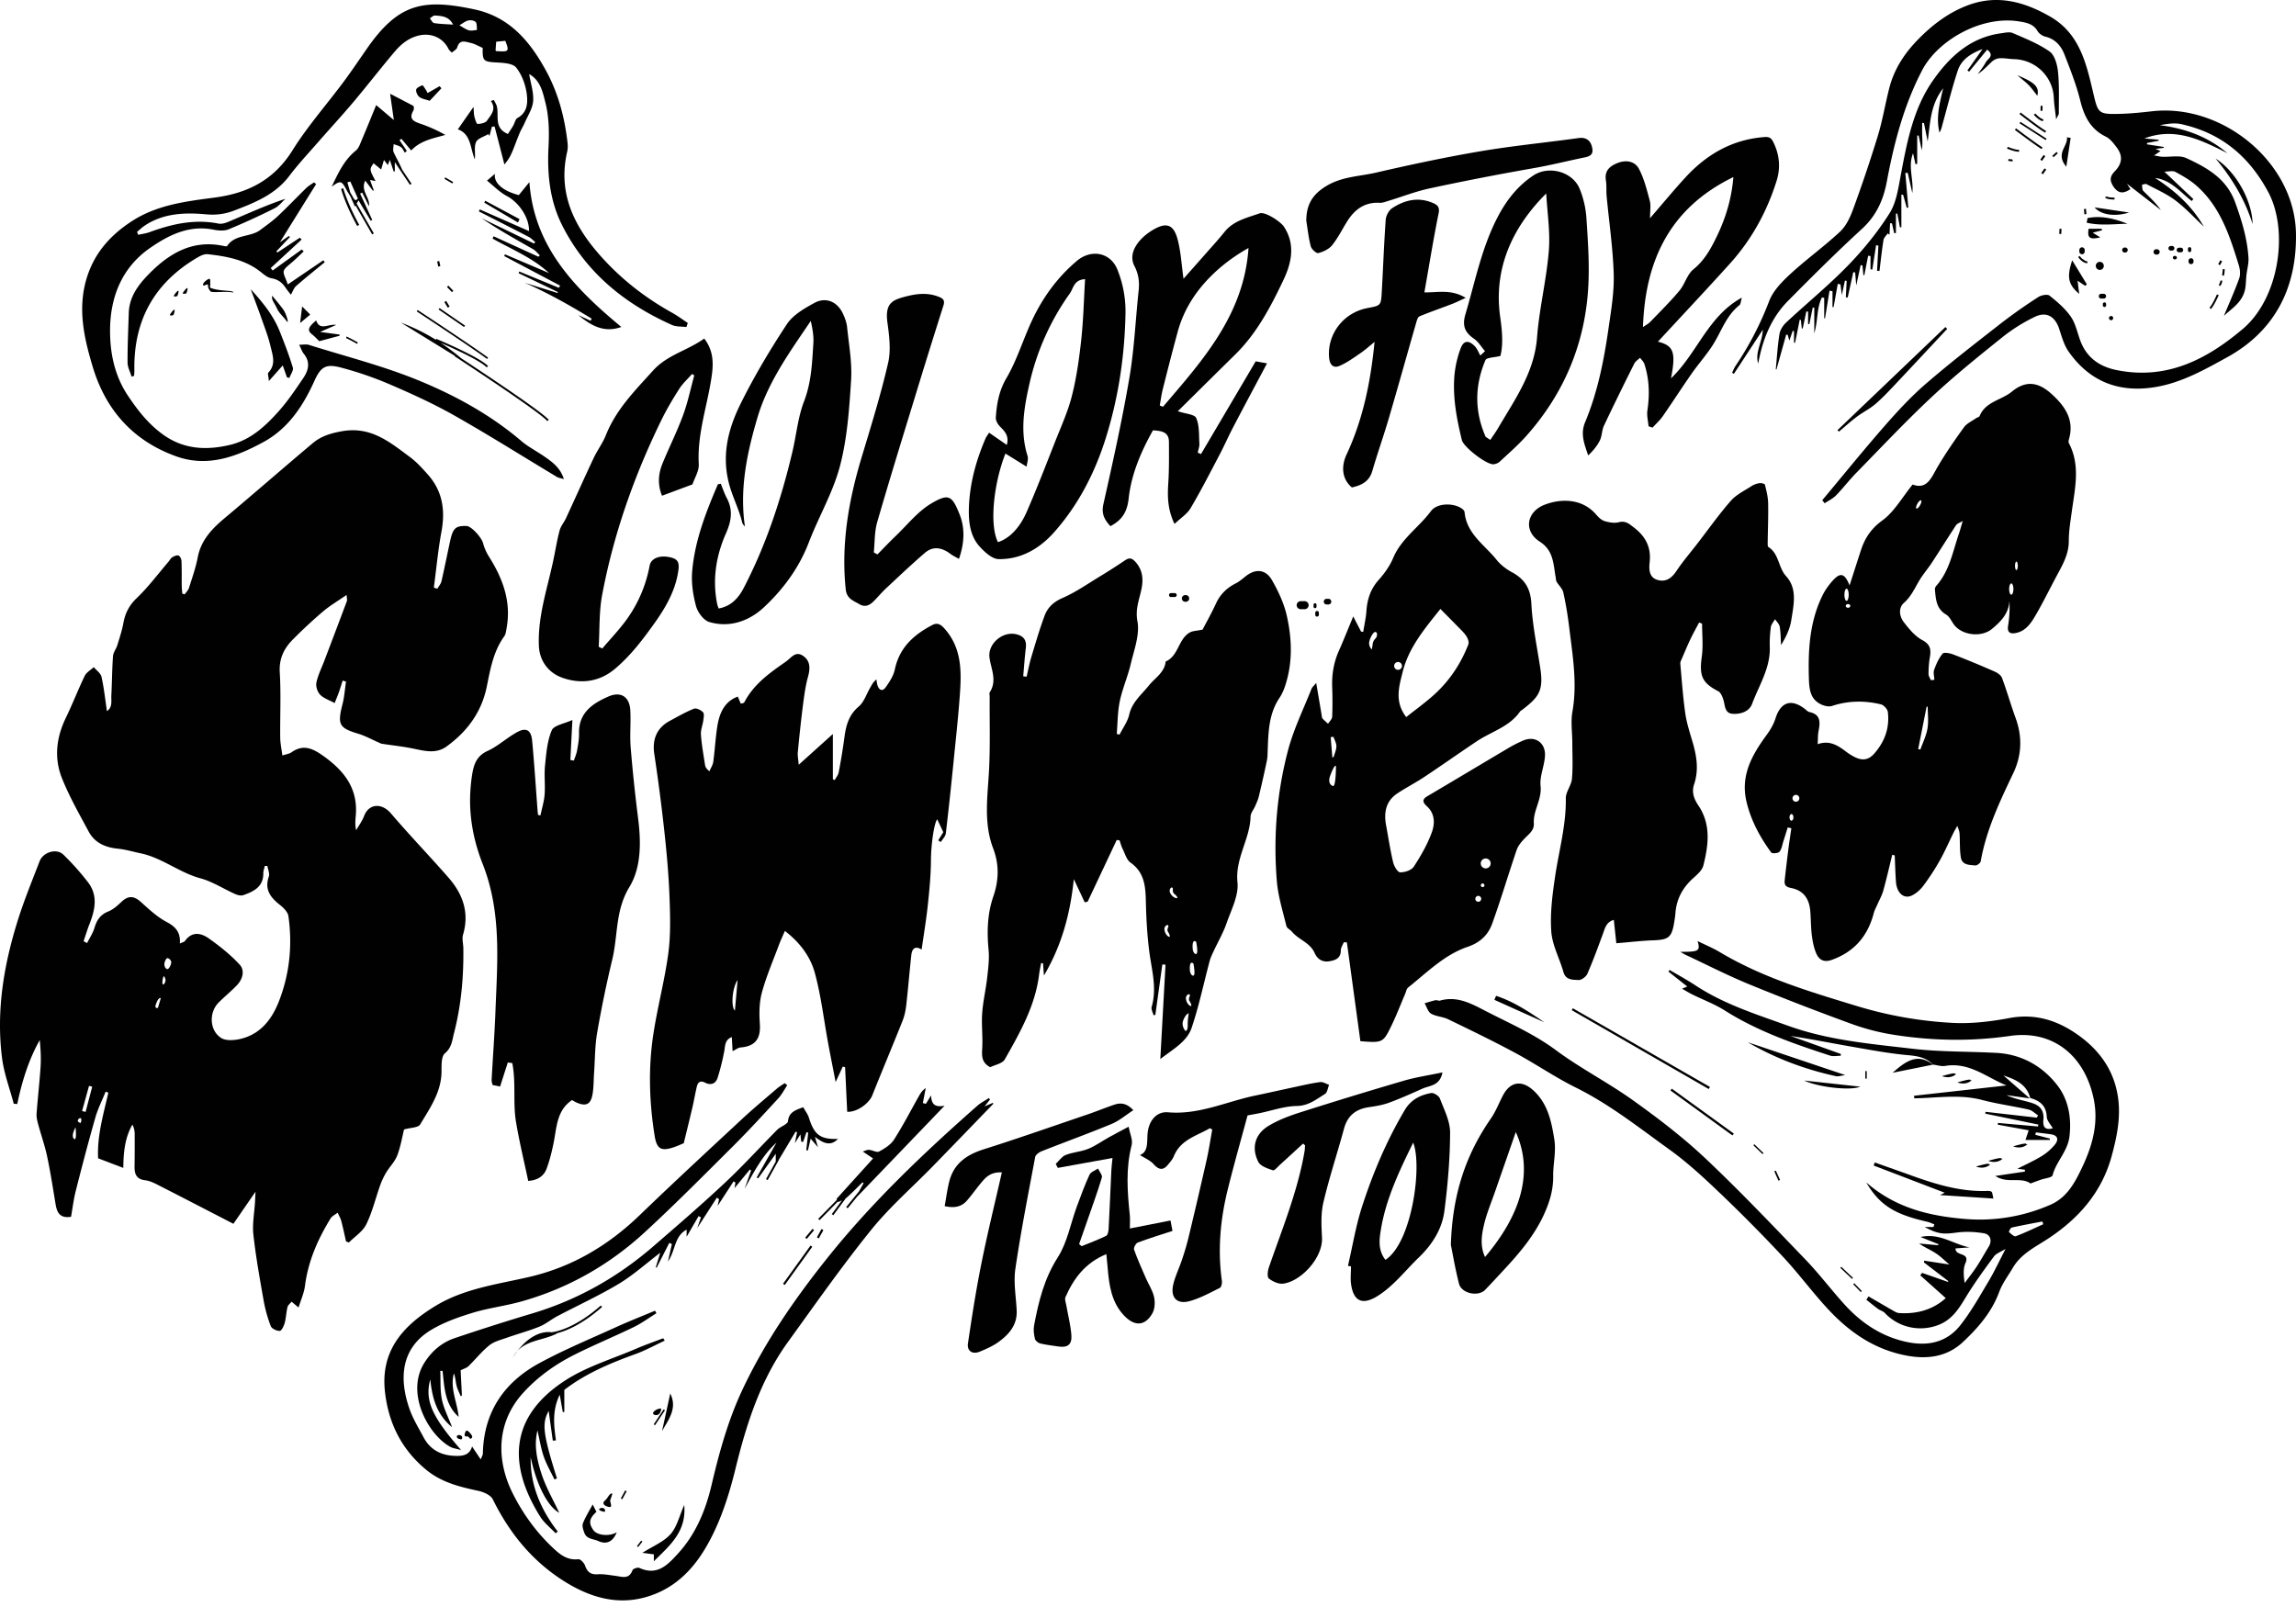 <?xml version="1.0" encoding="UTF-8"?> <svg xmlns="http://www.w3.org/2000/svg" width="200" height="140" fill="none"><path fill="#010101" d="M14.91 83.9c-.033.223-.222.576-.366.523-.144-.052-.294-.294-.189-.627.006-.02.124-.378.274-.32.15.059.314.203.281.425Zm-.516 1.64c-.092.248-.242.307-.248.098-.007-.209.052-.536.137-.6 0 0 .202.254.11.502Zm-.627 2.227c-.033.098-.3.079-.21-.202.092-.281.25-.673.452-.614 0 0-.21.718-.242.816ZM7.455 96.87l-.305-.081.606-2.19.277.073-.578 2.198Zm-.432.964s-.368-.086-.205-.313c.162-.227.378-.109.205.313Zm-.583 1.373c-.281-.26.14-.995.14-.995s.14 1.254-.14.995Zm28.16 1.463c.297-.773.43-1.61.597-2.273.552-.159 1.233-.148 1.407-.44.854-1.433 1.85-2.83 1.857-4.623.003-.539-.024-1.3.293-1.568.605-.51.632-1.133.795-1.763.628-2.434.848-4.91.811-7.416-.006-.385-.13-.8-.027-1.15.568-1.913-.009-3.536-1.247-4.957-1.647-1.891-3.395-3.695-5.02-5.604-.82-.962-1.94-.868-2.348.211-.166.438-.459.828-.694 1.24-.126-.526-.052-.962-.023-1.401.155-2.36-1.125-3.872-2.936-5.139-.897-.628-1.7-.94-2.675-.246-.195.14-.47.167-.794.275-.073-.58-.181-1.067-.186-1.555-.021-1.897.075-3.8-.04-5.69-.072-1.205.376-2.093 1.156-2.875a42.319 42.319 0 0 1 2.602-2.417c.611-.518 1.314-.93 2.063-1.449.016.281.066.425.025.535-.648 1.737-1.308 3.47-1.966 5.203-.239.63-.552 1.246-.689 1.898-.068.323.088.808.32 1.05.3.317.777.464 1.27.734.11-.281.249-.606.367-.938.12-.336.219-.678.328-1.018l.294.082c-.1.662-.142 1.34-.308 1.985-.454 1.762-.292 2.06 1.374 2.561.617.186 1.193.508 1.789.768.092.04.184.093.282.108.89.137 1.79.23 2.672.409 1.01.203 2.016.503 2.956-.179 1.81-1.313 3.056-3.01 3.504-5.24.305-1.518.574-3.046 1.512-4.35.143-.2.169-.495.214-.752.412-2.32-.36-4.337-1.577-6.25a4.28 4.28 0 0 1-.478-1.116c-.15-.528-1.03-1.487-1.446-1.497-.957-.023-1.182.185-1.435 1.355-.25 1.154-.478 2.313-.745 3.463-.054.232-.235.434-.358.65a56.779 56.779 0 0 1-.304-.098c.217-1.636.368-3.283.667-4.903.34-1.848.087-3.509-1.179-4.937-.488-.55-.993-1.109-1.58-1.543-1.757-1.301-3.404-2.704-5.954-2.235-.993.183-1.795.438-2.506 1.036-2.574 2.162-5.104 4.377-7.68 6.536-1.113.932-2.054 1.923-2.34 3.425-.172.898-.481 1.77-.758 2.645-.066.207-.248.377-.377.564l-.206-.069c-.016-.218-.045-.437-.048-.656-.008-.729.009-1.459-.022-2.186-.007-.17-.132-.431-.262-.474-.152-.05-.385.06-.55.158-.127.075-.198.24-.3.36-.92 1.074-1.772 2.222-2.79 3.195-.656.628-.996 1.295-1.154 2.148-.121.663-.335 1.31-.534 1.956-.1.324-.352.622-.375.944-.083 1.14-.084 2.287-.145 3.429-.025.472.125 1.028-.384 1.367-.154-1.037-.256-2.024-.472-2.986-.072-.317-.44-.567-.673-.848-.27.251-.64.453-.79.763-.582 1.2-1.06 2.45-1.642 3.65-.835 1.72-1.042 3.51-.34 5.266.64 1.6 1.504 3.114 2.322 4.638.527.983 1.437 1.39 2.534 1.499.67.066 1.327.265 1.99.403 1.876.392 3.37 1.68 5.218 2.18 1.05.284 2.002.915 3.01 1.364.216.097.514.175.718.103.91-.319 1.759-.726 1.747-1.912-.002-.21.084-.42.13-.631l.223-.004c.05.312.22.666.127.927-.4 1.146.161 1.835.986 2.485.31.244.671.613.721.966.36 2.541.102 5.043-.834 7.433-.614 1.57-1.617 2.863-3.37 3.265-.53.12-1.246.173-1.656-.089-1.022-.652-1.075-2.225-.22-3.083.518-.521 1.095-.985 1.6-1.517.501-.526.705-1.279.228-1.795-.793-.858-1.73-1.603-2.688-2.28-.669-.473-1.455-.636-2.068.22-.075.105-.258.133-.45.226.077-.966-.36-1.46-1.159-1.881-.815-.43-1.52-1.093-2.215-1.72-.632-.569-1.114-.594-1.726-.014-.34.322-.716.658-1.14.827-.693.276-1.001.763-1.2 1.436-.138.461-.422.878-.64 1.316l-.304-.163c.17-.5.322-1.009.515-1.5.491-1.243.756-2.494-.142-3.65a22.657 22.657 0 0 0-2.135-2.393c-.595-.575-1.761-.224-2.069.576-.65 1.69-1.34 3.37-1.884 5.095-1.235 3.917-1.91 7.927-1.39 12.04.17 1.351.67 2.662 1.02 3.992l.306.023c.41-1.958.988-3.847 1.96-5.57.078.808.12 1.58.07 2.347-.09 1.357-.248 2.71-.346 4.067-.022.304.057.624.138.923.252.934.58 1.85.78 2.795.293 1.384.508 2.786.74 4.183.118.718.384 1.235 1.344 1.08.129-.724.22-1.506.412-2.262.542-2.135 1.1-4.266 1.705-6.383.222-.776.595-1.507.899-2.26l.232.094c-.435 1.907-.993 3.796-.89 5.716l2.194.837c.016-1.369.135-2.62.79-3.77.146.27.2.533.202.797.006.95.003 1.899-.012 2.848-.01.647.156 1.11.912 1.199.355.042.712.198 1.037.364 2.227 1.135 4.446 2.287 6.662 3.431l1.925-2.794c-.021.434-.03.675-.045.916-.055.942-.243 1.897-.14 2.821.212 1.92.555 3.827.891 5.731.135.763.346 1.523.625 2.244.085.22.515.42.782.413.153-.004.357-.425.429-.688.122-.451.133-.932.245-1.387.043-.176.233-.316.357-.472l.606.509c.198-.646.479-1.255.56-1.89.274-2.141 1.115-4.053 2.226-5.865.132-.216.41-.34.621-.507.107.24.247.472.314.723.157.59.28 1.188.415 1.783l.251.09c.517-.52 1.206-.956 1.512-1.58.527-1.072.805-2.266 1.21-3.401.136-.383.313-.76.522-1.109.304-.506.755-.945.961-1.483ZM64.016 88.04c-.342-.277-.267-1.922.235-2.66l-.235 2.66Zm19.056-21.77c.203-2.034.43-4.068.563-6.108.12-1.851.059-3.69-1.22-5.234-.322-.387-.65-.763-1.187-.484-1.615.837-2.878 1.964-3.28 3.869-.117.557-.461 1.093-.802 1.567-.288.4-.59.24-.72-.208-.044-.154-.057-.318-.085-.477-.304.242-.426.516-.573.776-.308.54-.518 1.203-.966 1.582-.873.737-1.113 1.667-1.249 2.706a53.743 53.743 0 0 1-.498 3.03c-.045.237-.226.447-.343.669l-.163-.069v-3.944l-2.975 2.68c-.037-.48-.107-.794-.078-1.098.129-1.343.269-2.686.44-4.025.11-.85.218-1.708.445-2.53.202-.733.222-1.394-.43-1.837-.666-.452-1.024.177-1.515.52-1.409.98-2.79 1.96-3.605 3.538-.032.062-.174.068-.301.113l-.26-.62c-.967.35-1.552 1.15-1.778 2.545-.167 1.035-.217 2.088-.359 3.128-.039.287-.22.555-.336.832-.271-.22-.357-.38-.382-.548-.134-.88-.294-1.757-.358-2.642-.03-.407.152-.826.207-1.243.032-.24.099-.584-.025-.71-.185-.19-.587-.388-.787-.308-.726.29-1.41.687-2.102 1.058-1.147.615-1.548 1.615-1.354 2.9.34 2.252.633 4.513.88 6.777.204 1.877.373 3.761.443 5.647.061 1.64.113 3.306-.103 4.924-.318 2.387-.957 4.73-1.313 7.115-.438 2.92-.346 5.862.12 8.78.19 1.192.587 1.379 1.732.984.292-.1.572-.233.807-.33.265-1.093.518-2.107.755-3.124.137-.588.238-1.184.374-1.772.091-.398.285-.606.734-.377.49.25.915.093 1.08-.413.245-.76.433-1.545.585-2.33.091-.473.033-.986.657-1.23l.069 1.226c.277-.132.481-.305.699-.322 1.284-.105 1.764-.768 1.673-2.07-.063-.901-.053-1.857.181-2.72.384-1.41.972-2.767 1.483-4.143.145-.39.326-.768.518-1.217 1.289.987 2.218 2.218 2.61 3.66.542 1.986.778 4.056 1.153 6.09.198 1.075.413 2.148.657 3.416l.622-1.347.203.048.183 3.89c.875.038 1.91-.744 2.182-1.428.865-2.166 1.77-4.316 2.634-6.483.17-.428.273-.897.325-1.357.167-1.461.284-2.929.445-4.39.06-.55.33-.834.898-.478.189-1.335.403-2.6.538-3.875.138-1.303.267-2.613.273-3.92.006-1.241.251-3.181.548-3.554l.527 1.124-.442.713.226.146c.15-.251.404-.49.436-.756.252-2.107.472-4.22.684-6.332ZM104.262 83.036c-.089.204-.344-.026-.369-.37-.025-.344-.013-.866.305-.611 0 0 .154.777.064.98Zm-.242 1.886c-.089.204-.344-.026-.369-.37-.026-.344-.013-.866.305-.611 0 0 .154.777.064.98Zm-.356 2.7c-.217-.114-.383-.458-.357-.713.025-.254.357-.433.344-.152 0 0-.153.28-.039.446.115.165.268.534.052.42Zm-.204 1.67c.012.408-.128.586-.217.497a.958.958 0 0 1-.229-.624c0-.293.305-.854.535-.892 0 0-.102.611-.089 1.02Zm-.999-11.048c-.242-.04-.509-.312-.566-.562-.057-.25.2-.524.277-.255 0 0-.055.315.107.435.161.12.424.422.182.382Zm-.67 3.352c-.217-.114-.383-.459-.357-.713.025-.255.357-.434.344-.153 0 0-.153.28-.039.446.115.165.268.535.052.42Zm7.546-11.37c.118-.276.248-.552.317-.84.248-1.034.483-2.073.701-3.114.062-.29.06-.595.071-.894.061-1.597.086-3.188 1.04-4.6.327-.484.517-1.086.665-1.661.469-1.82.366-3.673-.039-5.47-.243-1.08-.738-2.138-1.293-3.106-.546-.95-1.42-1.011-2.255-.364-.291.225-.571.48-.895.643-.78.395-1.357.95-1.727 1.757-.394.857-.859 1.681-1.167 2.276-.495.106-.863.099-1.133.258-.991.582-.957 2.031-2.082 2.52-.101.968-.927 1.418-1.458 2.084-.638.796-1.469 1.446-1.719 2.545-.14.613-.553 1.164-.843 1.743l-.241-.068c.08-.952.07-1.923.266-2.85.231-1.101.697-2.151.955-3.248.289-1.227.796-2.545.58-3.706-.2-1.077.156-1.87.346-2.785.177-.851.13-1.655-.496-2.369-.304-.347-.536-.427-.922-.167-.697.47-1.405.926-2.124 1.362-1.1.666-2.166 1.417-3.335 1.927-.782.34-1.29.824-1.558 1.546-.438 1.18-.791 2.393-1.154 3.6-.168.56-.275 1.138-.41 1.709l-.296-.036c.074-.82.127-1.644.227-2.462.081-.664-.163-1.036-.822-1.198-1.198-.294-2.5.828-2.343 2.024.132 1.002.687 2.007.026 3.024-.06.093-.007.259-.008.39-.016 2.23.061 4.465-.073 6.687-.134 2.208-.437 4.397.38 6.542.526 1.381.496 2.763.013 4.162-.523 1.516-.569 3.078-.416 4.672.076.8-.035 1.626-.125 2.433-.117 1.034-.363 2.055-.434 3.09-.07 1.022.066 2.058.002 3.08-.042.663-.036 1.222.698 1.612.398-.202 1.064-.313 1.273-.684 1.315-2.321 2.647-4.653 2.984-7.377.042-.34.117-.674.177-1.01l.165.02.083 1.064c1.56-2.644 2.29-5.393 2.602-8.395l.95 2.019.256-.062 2.53-5.37c.08.01.162.018.243.026.09.252.155.515.273.753.206.413.345.95.684 1.19 1.268.892 1.31 2.166 1.342 3.512.032 1.384.112 2.771.282 4.144.202 1.633.708 3.24.22 4.909-.061.207.099.478.157.72l.162-.004.612-4.41c.092.01.185.017.276.026l-.453 8.217c1.165-.894 2.328-1.527 2.73-2.72.643-1.906 1.051-3.89 1.573-5.836.079-.297.222-.579.352-.86.37-.796.82-1.564 1.107-2.39.409-1.177 1.078-2.433.959-3.586-.215-2.093 1.094-3.764 1.141-5.733.007-.307.27-.604.401-.912ZM175.646 49.666c-.067 0-.122-.166-.122-.37 0-.205.055-.37.122-.37s.121.165.121.37c0 .204-.054.37-.121.37Zm-.447 2.144c-.102 0-.185-.22-.185-.491s.083-.492.185-.492.185.22.185.492c0 .271-.083.491-.185.491Zm-7.945-7.797c-.111.196-.253.326-.318.29-.064-.037-.026-.226.085-.422.111-.197.253-.326.318-.29.064.037.026.225-.085.422Zm.57 17.542.095.025c0 .634.084 1.282-.023 1.897-.107.624-.402 1.216-.616 1.822l-.19-.04.734-3.704Zm-11.385 8.29a.298.298 0 1 1 0-.597.298.298 0 0 1 0 .597Zm-.388 1.652c-.093 0-.169-.13-.169-.289 0-.159.076-.288.169-.288.094 0 .169.129.169.288 0 .16-.075.289-.169.289Zm4.927-18.55c-.109 0-.198-.072-.198-.16 0-.088.089-.16.198-.16.109 0 .198.072.198.16 0 .088-.089.16-.198.16Zm-.127-1.66c.102 0 .184.237.184.53 0 .292-.082.53-.184.53-.103 0-.186-.238-.186-.53 0-.293.083-.53.186-.53Zm17.83-16.989c-1.148-1.032-2.233-1.168-3.431-.18-.908.748-2.291.864-2.806 2.12-.039.097-.222.13-.329.206-.351.249-.789.44-1.03.771-.8 1.103-1.575 2.231-2.271 3.402-.561.944-.918 2.075-2.209 1.596-.924 1.136-1.603 2.375-2.636 3.127-.981.713-1.52 1.533-1.867 2.595-.317.967-.626 1.937-.99 3.067-.432-1.085-.814-1.156-1.49-.393-.328.37-.629.784-.848 1.225-1.159 2.331-1.284 4.829-1.202 7.376.032.976.181 1.791 1.157 2.2.256.106.601.176.849.094 1.414-.466 2.839-.485 4.264-.14.249.06.574.417.604.667.164 1.373-.261 2.57-1.183 3.62-.542.617-1.108.615-1.756.276a4.784 4.784 0 0 1-.666-.42c-.722-.546-1.452-1.05-2.507-.673.026-.444.008-.787.071-1.114.148-.767.227-1.47-.792-1.688-.142-.03-.264-.168-.388-.265-1.192-.929-2.118-.608-2.569.83-.158.502-.443.986-.757 1.415-1.28 1.75-2.317 3.548-1.759 5.859.393 1.633 1.172 3.066 2.148 4.4.078.109.607.069.719-.07.201-.246.244-.62.349-.943.126-.39.247-.782.371-1.173l.313.074c-.086.6-.18 1.198-.256 1.799a157 157 0 0 0-.323 2.73c-.044.395.089.584.544.671 1.048.199 1.588.887 1.683 2.001.06.707.049 1.42.137 2.121.068.538.173 1.092.387 1.583.238.542.648.807 1.336.564 1.986-.703 3.157-2.09 3.676-4.093.063-.243.194-.47.295-.702.179-.412.409-.81.528-1.238.289-1.035.526-2.084.783-3.128l.216.055c.034.764.052 1.53.106 2.292.07.98.686 1.534 1.384 1.202.385-.183.745-.507 1.003-.852.518-.693.996-1.423 1.42-2.176.448-.795.812-1.637 1.216-2.456.099-.2.216-.39.325-.586.066.214.174.425.19.642.051.705.003 1.422.115 2.114.108.669.753.649 1.259.694.152.014.446-.206.472-.355.479-2.728 1.65-5.194 2.828-7.664.746-1.562.813-3.17.215-4.814-.421-1.158-.758-2.349-1.188-3.503-.089-.239-.4-.449-.657-.561a83.434 83.434 0 0 0-3.561-1.473c-.298-.116-.829-.228-.952-.084-.338.396-.561.914-.742 1.415-.091.253.008.576.021.867l-.309.031c-.071-.178-.202-.356-.201-.533.003-.47.028-.947.108-1.41.116-.668.102-1.145-.645-1.543-.64-.34-1.158-.975-1.616-1.567-.391-.504-.487-1.24.008-1.678.635-.56.939-1.276 1.347-1.958.322-.537.74-1.016 1.085-1.54.713-1.087 1.397-2.192 2.115-3.275.095-.144.316-.205.577-.364-.134.45-.218.773-.326 1.088-.543 1.58-.821 3.275-1.996 4.581a.48.48 0 0 0-.098.335c.079.823.119 1.647.973 2.149.272.16.44.514.629.798.664 1.003 2.415 1.238 3.362.455.776-.643 1.46-1.334 1.526-2.444.033.734 0 1.448-.117 2.148-.11.662.247.745.721.64.862-.191 1.305-.9 1.703-1.584.634-1.092 1.19-2.23 1.786-3.345.518-.97 1.08-1.905 1.077-3.08-.003-.858.146-1.72.262-2.575.272-2 .766-4.005-.256-5.95-.042-.079-.03-.208-.002-.301.516-1.729-.35-2.941-1.532-4.004ZM129.417 75.653a.432.432 0 1 1 0-.864.432.432 0 0 1 0 .864Zm-.255 1.63a.158.158 0 1 1-.001-.315.158.158 0 0 1 .001.315Zm-.393 1.277a.256.256 0 1 1 0-.512.256.256 0 0 1 0 .512Zm-8.922-22.972c-.091.103-.25.24-.284.57-.035.33-.081.42-.081.42s-.295-.306-.204-.694c.091-.387.387-.91.569-.82.182.092.091.422 0 .524Zm-3.674 10.361-.114.04-.145-1.768.243-.032c.091.274.255.549.254.822-.003.313-.152.626-.238.938Zm-.049 2.528c-.239-.057-.455-.342-.262-.877.194-.535.478-1.115.512-.797 0 0-.011 1.73-.25 1.674Zm5.659-10.805a.341.341 0 1 1 0 .683.341.341 0 0 1 0-.683Zm3.688-4.62c.552.56 1.044 1.05 1.528 1.548.255.263.534.515.732.817.13.2.25.526.176.718-.648 1.669-1.62 3.14-2.941 4.346-.765.7-1.615 1.306-2.472 1.99-1.049-1.358-.621-2.683-.304-3.954.515-2.067 1.845-3.675 3.281-5.465Zm7.21 11.464c-.433.186-.858.4-1.264.64-2.371 1.403-4.732 2.822-7.106 4.222-.518.306-.311.593-.014.864.718.656.696 1.53.425 2.272-.383 1.052-.956 2.05-1.571 2.992-.203.309-.791.502-1.194.489-.218-.008-.524-.538-.604-.877-.252-1.063-.414-2.147-.614-3.222-.208-1.121-.018-2.114.992-2.782.764-.506 1.585-.926 2.348-1.433 1.532-1.018 3.035-2.081 4.564-3.103 1.272-.85 2.852-1.254 3.777-2.609.027-.04.086-.06.128-.092 1.435-1.102 1.926-1.64 1.633-3.599-.283-1.89-.69-3.775-.786-5.675-.069-1.343-.584-2.154-1.705-2.759-.495-.267-.977-.64-1.326-1.075-1.043-1.303-2.613-2.262-2.788-4.15-.009-.09-.087-.192-.161-.253-.691-.568-2.215-.587-2.77.165-1.039 1.404-2.579 2.39-3.287 4.074-.29.69-.749 1.342-1.252 1.902-.71.79-1.006 1.68-1.078 2.707-.043.617-.185 1.227-.282 1.84l-.188-.035-.679-1.316c-.482 1.159-.846 2.084-1.25 2.991-.448 1.006-.623 2.049-.585 3.145.029.868.036 1.74-.002 2.608-.009.207-.233.404-.358.606-.163-.153-.34-.294-.484-.463-.06-.071-.057-.2-.075-.303l-.473-2.79c-.181.224-.346.355-.414.525-.699 1.769-1.552 3.499-2.035 5.325-.986 3.73-1.295 7.563-.98 11.412.108 1.318.517 2.613.831 3.909.048.198.341.327.494.511.579.695 1.566.936 1.966 1.843.224.51.657.826 1.269.725.545-.09 1.011-.252 1.014-.957 0-.232.167-.464.257-.697l.27.001 1.177 8.613c1.923.149 1.976.144 2.686-1.312.448-.917.812-1.874 1.215-2.813.081-.19.118-.44.262-.553 1.641-1.307 3.149-2.851 5.176-3.54 1.093-.37 1.788-1.04 2.141-2.019.765-2.117 1.403-4.282 2.13-6.414.125-.364.401-.7.673-.985.374-.394.866-.719.827-1.332-.072-1.133.712-2.078.586-3.263-.089-.844.328-1.729.383-2.604.073-1.168-.865-1.803-1.899-1.356Z"></path><path fill="#010101" d="M154.019 43.822c-.012-.537-.15-1.075-.281-1.6-.021-.082-.321-.152-.476-.129-.237.036-.484.121-.684.251-.622.405-1.334.745-1.809 1.286-1.036 1.182-1.947 2.474-2.909 3.72-.61.79-1.264 1.55-1.818 2.379-.412.616-.9.998-1.627.803-.794-.214-.781-.965-.716-1.56.143-1.31-.371-2.253-1.373-3.016-.392-.3-.716-.617-1.31-.46-.381.101-.846.02-1.238-.097-.275-.081-.53-.327-.726-.556-1.146-1.35-2.926-1.469-4.483-.879-1.605.608-1.879 2.303-.445 3.222 1.229.788 1.176 1.967 1.39 3.111.024.129.017.276.079.382.187.32.51.6.585.938.225 1.02.394 2.054.519 3.09.292 2.42.712 4.83.273 7.292-.157.883-.01 1.82-.009 2.732.002 1.041.061 2.089-.033 3.121-.053.579-.542 1.137-.533 1.698.038 2.34-.603 4.57-.939 6.85-.232 1.572-.439 3.187-.326 4.76.086 1.192.723 2.338 1.057 3.52.207.731.822.664 1.312.7.252.017.663-.288.775-.547.501-1.15.932-2.332 1.365-3.51.179-.484.286-1 .938-1.182l.218 2.034c1.216-.1 2.225-.223 3.237-.257 1.311-.045 1.595-.258 1.803-1.56.041-.26.089-.52.107-.781.085-1.25.632-2.249 1.558-3.08.346-.31.77-.676.874-1.09.451-1.777.685-3.58-.431-5.234-.392-.582-.6-1.17-.371-1.85.431-1.283.212-2.527-.163-3.777-.239-.801-.496-1.61-.612-2.433-.2-1.424-.301-2.862-.429-4.296-.012-.14.073-.293.133-.431.248-.579.492-1.16.762-1.73.23-.482.494-.949.743-1.423l.258.099c0 .957.108 1.93-.024 2.868-.234 1.674.019 2.286 1.43 3.018.228.118.373.488.458.771.147.491.101 1.143.786 1.195.707.054 1.459-.191 1.712-.873.598-1.613 1.595-3.11 1.537-4.934-.019-.578.014-1.163.091-1.736.032-.245.237-.467.364-.7.143.217.371.42.41.654.088.526.083 1.068.116 1.604.428-.696.774-1.412.89-2.163.201-1.305.56-2.729-.445-3.834-.698-.768-.61-1.957-1.544-2.544-.061-.039-.067-.197-.066-.298.014-1.18.065-2.36.04-3.538ZM42.824 94.078c-.008.147.053.298.081.445l.655.136.676-2.1.388.059c.337 1.685.043 3.433.323 5.117.287 1.725.704 3.429 1.065 5.144.803-.053 1.358-.409 1.601-1.064.28-.754.473-1.548.628-2.34.26-1.328.269-2.75 1.586-3.638.135.074.264.159.404.219.809.35 1.225.165 1.38-.706.11-.614.094-1.25.138-1.877.082-1.173.071-2.362.27-3.516.37-2.14.812-4.27 1.318-6.382.499-2.087.25-4.267 1.486-6.296 1.046-1.72 1.022-3.917.76-5.995-.26-2.056-.48-4.119-.647-6.184-.087-1.066.029-2.146-.032-3.216-.068-1.193-.828-1.68-1.921-1.199-1.39.611-2.59 1.424-2.547 3.218.012.494-.084.995-.17 1.486-.053.297-.181.581-.276.871l-.308-.049.177-3.488c-.701.328-1.61.46-1.797.901-.4.938-.48 2.03-.587 3.07-.086.833.028 1.686-.036 2.524-.046.612-.237 1.214-.363 1.82l-.206-.04c-.015-.123-.034-.247-.043-.37-.155-2.036-.283-4.075-.474-6.108-.087-.918-.519-1.17-1.311-.735-.893.489-1.663 1.22-2.58 1.64-.936.429-1.188 1.157-1.329 2.018a15.032 15.032 0 0 0-.165 1.566c-.122 2.166.3 4.293 1.075 6.254 1.663 4.202 1.279 8.52 1.115 12.843-.075 1.992-.226 3.982-.334 5.972Z"></path><path fill="#010101" d="M175.591 107.699c-.139.053-.413-.209-.593-.363-.023-.019.126-.366.234-.39.885-.2 1.78-.36 2.671-.532l.082.238c-.795.358-1.58.741-2.394 1.047Zm5.52-17.465c-1.793-1.304-3.771-1.976-6.081-1.542-1.619.304-3.302.507-4.939.42a34.739 34.739 0 0 1-8.295-1.454c-4.124-1.253-8.253-2.478-11.991-4.713-.587-.351-1.227-.614-1.932-.961.253.867.111.944-1.509.937.201.114.329.199.467.264 1.832.858 3.637 1.784 5.505 2.553a241.28 241.28 0 0 0 8.809 3.412 19.81 19.81 0 0 0 3.652.973c3.415.55 6.832.626 10.286.126 3.748-.543 6.521 1.717 7.298 5.5.435 2.123-.122 4.08-1.017 5.963-.623 1.311-1.302 2.606-2.744 3.239a15.31 15.31 0 0 1-7.474 1.241c-3.03-.253-6.019-.938-8.581-3.182 1.217 2.086 2.609 2.806 5.32 3.431.209.049.407.148.61.223l-.075.233h-.762c1.19.641 1.634.634 2.811.479.764-.1 1.571-.062 2.334.063.596.099.74.665.431 1.168-.355.579-.681 1.176-1.053 1.742-.323.492-.693.952-1.043 1.425-.089-.638-.148-1.239.064-1.719.441-1-.89-.582-.857-1.293l1.224-.093c-1.391-.251-2.601-1.282-4.273-.903l1.557.627-.018.09-1.665-.149c.477.339.983.542 1.431.834.43.28.8.653 1.207.995l-2.197-.336-.019.154 2.119 1.624-.022.076-2.259-.791-.16.214 2.221 1.987c-1.141 1.026-2.531 1.403-4.081 1.299-.143-.01-.289-.086-.418-.159-.745-.426-1.486-.86-2.228-1.291l-.187.293c.334.265.66.539 1.004.79.19.139.45.198.605.363 1.208 1.279 3.022 1.654 4.617 1.062 1.219-.451 1.812-1.407 2.435-2.434.746-1.23 1.599-2.398 2.454-3.556.2-.27.597-.395 1.008-.652-.552 1.06-.97 1.967-1.479 2.819-.778 1.3-1.523 2.64-2.457 3.824-1.214 1.538-2.904 1.864-4.784 1.437-2.163-.491-3.896-1.673-5.352-3.29-1.145-1.272-2.181-2.644-3.367-3.876-2.868-2.979-5.716-5.985-8.725-8.819-1.946-1.834-4.095-3.474-6.273-5.033-2.18-1.56-4.595-2.794-6.746-4.389-1.91-1.417-4.047-2.337-6.122-3.41-1.245-.643-2.475-1.326-3.964-.897-.116.034-.266-.062-.387-.035-.321.07-.633.174-.949.265.181.311.29.748.561.904.442.255 1.02.263 1.487.489 1.964.951 3.931 1.902 5.853 2.936 1.781.957 3.457 2.118 5.267 3.014 2.95 1.46 5.506 3.495 8.15 5.396 1.554 1.117 2.978 2.433 4.366 3.759a137.333 137.333 0 0 1 5.554 5.611c1.397 1.498 2.61 3.169 4.016 4.66 1.874 1.986 4.062 3.459 6.851 3.948 1.82.319 3.464.032 4.777-1.193 1.318-1.231 2.517-2.604 3.168-4.372.278-.753.787-1.422 1.201-2.124.717-1.216 1.973-1.803 3.08-2.534 2.688-1.775 4.678-4.067 5.528-7.218.436-1.62.78-3.258.555-4.975-.309-2.356-1.551-4.127-3.398-5.47ZM37.888 1.352c.594.039 1.217.067 1.58.793-.6-.042-1.132-.05-1.651-.134-.145-.023-.253-.27-.377-.416.15-.085.304-.253.448-.243Zm2.9.432c.204-.047.533-.002.648.135.13.155.082.458.112.697-.239.013-.495.087-.711.024-.276-.08-.52-.27-.821-.436.291-.166.516-.36.772-.42Zm2.433 1.85.794-.077c.363.932.322.975-.814.893-.011-.023-.033-.047-.032-.07.014-.229.031-.458.052-.746ZM15.328 39.749c2.73.987 5.241.06 7.624-1.241 2.152-1.175 3.436-3.12 4.422-5.296.562-1.242.981-1.54 2.3-1.196 1.467.383 2.917.883 4.31 1.482 1.905.82 3.804 1.685 5.605 2.706 3.017 1.711 5.955 3.563 8.93 5.349.136.082.312.099.6.186-.313-.996-.998-1.478-1.677-1.953-.668-.468-1.413-.84-2.03-1.366-2.675-2.28-5.735-3.958-8.936-5.273-3.096-1.271-6.375-2.098-9.58-3.105-.213-.067-.465-.009-.838-.009.188.376.256.609.399.781.592.718.422 1.441-.028 2.105-.678 1-1.353 2.015-2.155 2.911-1.162 1.299-2.446 2.498-4.219 2.923-2.1.503-4.098.404-5.934-.952-1.232-.912-2.132-2.065-2.973-3.322-1.184-1.77-1.58-3.78-1.56-5.788.028-2.844 1.043-5.399 3.49-7.093 1.635-1.13 3.4-2.012 5.522-1.589.424.084.933.126 1.314-.03a60.832 60.832 0 0 0 4.007-1.833c.362-.18.632-.547.944-.828-1.567.52-3.02 1.177-4.487 1.799-.43.182-.936.444-1.345.362-2.104-.418-4.069.038-6.018.75-.31.114-.648.153-.973.227l-.106-.252c.226-.186.437-.394.68-.554 1.634-1.084 3.493-1.145 5.331-.978.882.08 1.654-.022 2.445-.325 1.795-.69 3.57-1.387 4.8-3.01.775-1.024 1.657-1.967 2.503-2.936 1.03-1.18 2.093-2.328 3.101-3.525 1.22-1.449 2.377-2.951 3.603-4.396.508-.6 1.115-1.104 1.91-1.34 1.144-.342 2.252.095 2.76 1.124.061.124.191.216.289.322.162-.15.42-.274.471-.456.21-.736.74-.483 1.171-.39.366.078.705.287 1.047.435-.027 1.155.074 1.206 1.245 1.27.58.031 1.382.078 1.673.444.492.62.81 1.477.917 2.272.101.748.087 1.63-.803 2.116-.19.104-.243.448-.375.672-.148.252-.313.495-.46.723-1.254-.523-.757-1.594-.966-2.412-.05-.192-.171-.367-.26-.55l-.26.09c.516.723-.006 1.223-.338 1.713-.135.2-.536.278-.82.284-.09.002-.216-.4-.274-.631-.057-.225-.048-.467-.08-.852l-1.365 1.955c1.16.405 1.07 1.646 1.48 2.613.063-.528-.08-1.091.108-1.505.147-.327.699-.471 1.071-.696l.096.162.213-.803.233-.023.856 3.31c.398-.46.579-.848.741-1.245.202-.495.38-1 .587-1.493.13-.307.314-.591.446-.898.268-.62.682-1.238.73-1.88.057-.756-.211-1.537-.347-2.356.998.548 1.197 1.634 1.42 2.507.312 1.225.331 2.562.265 3.84-.124 2.389.116 4.707 1.197 6.844 2.07 4.095 5.431 6.823 9.559 8.666.37.166.834.124 1.255.179.04-.118.08-.236.122-.354-.456-.3-.896-.63-1.372-.894-2.418-1.343-4.555-3.026-6.377-5.116-2.235-2.564-3.567-5.393-2.76-8.898.058-.252.064-.527.035-.785-.248-2.187-.797-4.294-1.85-6.236-1.398-2.575-3.18-4.727-6.242-5.385-4.52-.97-6.656-.508-9.391 3.422-.677.971-1.335 1.956-2.042 2.905-1.475 1.982-3.127 3.85-4.43 5.938-1.612 2.585-3.88 3.742-6.79 4.125-2.49.328-5.018.631-7.215 2.06-1.844 1.2-3.227 2.732-3.903 4.88-.845 2.687-.265 5.262.507 7.822 1.136 3.77 3.53 6.432 7.245 7.774ZM199.997 20.329c-.108-6.167-6.383-11.332-12.538-10.635-.915.104-1.834.198-2.753.223-1.969.053-1.947-.027-2.397-1.943-.59-2.516-1.193-5.064-3.701-6.515-2.228-1.29-4.574-1.945-7.085-1.038-1.747.63-3.213 1.743-4.515 3.09-1.162 1.202-2.025 2.554-2.438 4.171-.351 1.372-.578 2.78-.989 4.13a124.868 124.868 0 0 1-2.158 6.41c-.256.702-.607 1.461-1.137 1.957-1.379 1.29-2.927 2.397-4.316 3.677-.735.677-1.516 1.47-1.86 2.37a27.767 27.767 0 0 1-2.934 5.656c-.122.181-.199.392-.298.59l.16.094 2.519-3.845c-.053 1.128-.705 1.978-.403 2.956.374-2.065 1.111-3.962 2.597-5.464 2.108-2.131 4.235-4.25 6.444-6.276 1.243-1.14 1.862-2.514 2.16-4.103.631-3.363 1.472-6.628 3.081-9.715 1.367-2.623 5.178-4.784 8.435-4.253.609.1 1.236.195 1.61.832.133.226.428.435.686.496.867.206 1.37.806 1.663 1.554.514 1.317 1.038 2.644 1.376 4.011.342 1.384.895 2.496 2.235 3.15.378.185.675.586.941.938.56.738.475 1.421-.175 2.087-.358.367-.484.718-.153 1.249.456.732.933.692 1.521.296l-.297-.47 2.952 2.291c-.442-.642-1.006-1.138-1.533-1.67-.108-.109-.079-.355-.113-.539.136-.018.306-.097.405-.044.853.453 1.757.846 2.52 1.423.888.672 1.65 1.511 2.466 2.278-1.029-1.79-2.514-3.135-4.255-4.244 1.372.166 2.2 1.228 3.197 2.008l.142-.168-2.525-2.39c.374 0 .725-.103.954.02.643.346 1.293.72 1.838 1.199 2.092 1.84 2.908 4.387 3.692 6.934.111.358.156.814.033 1.153-.414 1.148-.918 2.263-1.332 3.259.66-.635 1.702-1.208 1.877-2.49.048-.35.049-.706.088-1.057.056-.51.208-1.022.176-1.525-.104-1.664-.584-3.23-1.153-4.805-.757-2.096-2.457-3.031-4.245-3.862-.597-.279-1.409-.088-2.123-.125-.215-.012-.427-.068-.703-.113l.563-.379-.428-.192.715-.09-.013-.082-1.445-.224-.009-.117 1.021-.198-.003-.088-1.24-.111c2.679-1.017 4.95.14 7.23 1.286-1.701-1.447-3.692-2.163-5.894-2.44.627-.114 1.264-.223 1.849-.096 3.473.756 5.928 2.79 7.606 5.93 1.787 3.347.971 9.216-2.22 11.915-3.191 2.7-6.695 4.478-11.048 3.573-1.446-.301-2.549-1.08-3.093-2.518-.27-.714-.418-1.51-.838-2.12-.488-.707-1.177-1.295-1.858-1.836-.186-.147-.724-.041-.984.128a46.004 46.004 0 0 0-3.226 2.27c-2.197 1.715-4.406 3.421-6.516 5.24-1.291 1.111-2.466 2.375-3.591 3.66-1.87 2.137-3.658 4.346-5.48 6.525l.209.266c.331-.224.711-.4.984-.68.624-.64 1.17-1.357 1.796-1.996 2.169-2.217 4.297-4.48 6.56-6.597 1.936-1.812 4.01-3.483 6.08-5.145a14.787 14.787 0 0 1 2.913-1.835c1.017-.48 1.756.008 2.105 1.084.218.67.415 1.388.811 1.953 1.844 2.634 4.408 3.616 7.561 3.092 2.278-.378 4.253-1.498 6.235-2.587 4.257-2.34 6.091-6.169 6.009-10.804ZM86.506 96.072l-.743.316.475-.598a13.911 13.911 0 0 1-.1-.127c-.339.224-.71.41-1.012.676-4.688 4.132-9.205 8.422-13.117 13.33-2.834 3.556-5.396 7.276-7.332 11.387-1.243 2.64-2.024 5.457-2.692 8.306-.513 2.189-1.365 4.269-2.909 5.963-.886.972-1.81 1.995-3.38 1.269-.147-.068-.554.07-.6.199-.299.825-.905.567-1.479.494-.514-.065-1.037-.171-1.548-.138-.616.041-.911-.2-1.107-.759-.082-.232-.401-.57-.578-.551-1.025.111-1.667-.461-2.33-1.096-1.401-1.343-2.51-2.888-3.381-4.619-1.487-2.955-1.42-6.246.92-8.804 1.28-1.397 2.801-2.476 4.478-3.315 1.692-.848 3.446-1.572 5.15-2.399.685-.333 1.307-.796 1.958-1.2l-.123-.219c-1.126.473-2.265.919-3.377 1.425-2.245 1.022-4.533 1.969-6.697 3.143-3.085 1.673-4.855 4.278-4.922 7.893-.003.109-.078.217-.185.497l-.754-1.129c-.221.758-.804.834-1.436.819-1.221-.028-2.193-.501-2.783-1.608-.431-.81-.923-1.606-1.226-2.466-.972-2.753-.691-5.35 1.863-6.89 1.107-.668 2.374-1.117 3.62-1.497 1.401-.429 2.88-.603 4.292-1.002 4.045-1.143 7.625-3.18 10.707-6.015 2.649-2.438 5.184-5.002 7.736-7.543 1.34-1.335 2.618-2.733 3.9-4.125.31-.336.523-.76.781-1.144l-.222-.183c-.227.158-.47.297-.68.477-1.016.873-2.048 1.73-3.028 2.641-2.988 2.778-5.984 5.549-8.92 8.381-2.735 2.636-5.867 4.504-9.582 5.374-2.804.657-5.69.998-8.241 2.555-2.831 1.728-4.768 3.91-4.369 7.463.306 2.717 1.431 5.011 3.59 6.791 1.346 1.11 2.917 1.488 4.546 1.838.46.099 1.075.369 1.258.739 1.479 3 3.511 5.479 6.384 7.239 2.49 1.525 5.102 2.118 7.895.945 1.864-.783 3.22-2.212 4.225-3.904 1.28-2.155 2.041-4.529 2.64-6.97.956-3.895 2.173-7.709 4.56-11.011 2.373-3.285 4.703-6.609 7.244-9.76 1.612-1.999 3.58-3.711 5.381-5.558 1.755-1.8 3.5-3.61 5.247-5.418.02-.02.003-.078.003-.112Z"></path><path fill="#010101" d="M56.886 32.283c-1.574 1.744-3.215 3.383-4.104 5.618-.279.701-.75 1.323-1.073 2.01-.816 1.732-1.596 3.482-2.4 5.22-.17.37-.462.7-.563 1.084-.233.886-.376 1.796-.568 2.693-.52 2.43-1.34 4.81-1.237 7.348.053 1.303.818 2.36 2.053 2.792 1.676.587 3.272.323 4.589-.792 1.029-.87 1.93-1.93 2.737-3.017 1.233-1.659 2.45-3.356 2.765-5.494.117-.796-.05-1.07-.813-1.217-.865-.167-1.568.134-1.686.757a11.576 11.576 0 0 1-2.038 4.737c-.636.869-1.387 1.653-2.085 2.475l-.311-.151c.09-1.507.024-3.043.3-4.515.998-5.309 2.785-10.369 5.153-15.22.46-.942.999-1.85 1.564-2.736.303-.474.738-.865 1.113-1.294l.194.122c-.32 1.16-.562 2.348-.977 3.473-.525 1.425-1.212 2.789-1.788 4.197-.364.892-.45 1.818-.044 2.815l2.652-.988c.18-.543.584-1.17.55-1.77-.139-2.44.627-4.724 1.03-7.072.219-1.279.416-2.604-.555-3.865-1.473 1.06-3.21 1.408-4.458 2.79ZM101.287 33.909c.422-1.675.848-3.348 1.303-5.014.615-2.25 1.933-4.056 3.673-5.559a15.382 15.382 0 0 1 2.492-1.729c-.392 5.813-3.993 9.784-7.452 13.833l-.278-.114c.086-.473.145-.953.262-1.417Zm-2.908-.992c-.63 3.693-1.445 7.356-2.266 11.013-.194.864.12 1.37.614 1.908 1.006-.53 1.458-1.22 1.589-2.414.23-2.114 1.08-4.09 2.117-5.935.725.05 1.388.12 1.391 1.007.005 1.207.021 2.418-.058 3.621-.075 1.156-.058 2.273.543 3.528.539-.515 1.104-.868 1.404-1.378.903-1.53 1.713-3.116 2.54-4.69.415-.79.772-1.609 1.186-2.398.958-1.83 1.935-3.652 2.929-5.523l-.986-.178a77243.35 77243.35 0 0 0-4.765 8.08l-.284-.125c.051-.265.159-.533.143-.794-.045-.75.009-1.562-.276-2.219-.143-.328-.938-.373-1.44-.546-.068-.023-.139-.038-.165-.046 1.694-1.675 3.352-3.317 5.015-4.955 1.868-1.84 3.071-4.133 4.173-6.448.695-1.46 1.097-3.087.063-4.67-.295-.452-1.641-1.34-2.123-1.168-1.09.388-2.263.632-3.054 1.614-.543.676-1.13 1.315-1.703 1.967-.629.716-1.263 1.427-1.873 2.116-.168-1.193-.225-2.326-.506-3.402-.35-1.345-.992-1.553-2.172-.845-.4.24-.786.54-1.096.886-.573.642-.915 1.453-.503 2.249.373.72.45 1.4.367 2.166-.271 2.527-.378 5.08-.804 7.58ZM150.991 15.425c-.149 1.847-.652 3.522-1.415 5.111-.518 1.078-1.073 2.123-2.063 2.923-.55.444-.746 1.299-1.222 1.867-.79.945-1.672 1.815-2.529 2.703-.168.175-.399.29-.646.467.195-5.864 2.391-10.405 7.875-13.07Zm-11.042 1.647c.212 2.268.549 4.532.618 6.804.046 1.555-.22 3.13-.444 4.683-.403 2.807-.947 5.593-2.047 8.222-.43 1.029-.069 1.902.268 2.895.423-.4.781-.826 1.018-1.312.191-.392.169-.887.356-1.282a260.101 260.101 0 0 1 2.647-5.415c.1-.2.329-.334.498-.498.128.18.309.34.375.54.432 1.324.469 2.671.264 4.047-.066.445.062.92.101 1.38.116.04.233.078.349.117.301-.331.641-.635.894-1 .851-1.223 1.654-2.48 2.508-3.702.594-.85 1.295-1.63 1.85-2.503.741-1.168 1.156-2.546 2.304-3.451.131-.104.131-.374.224-.669-2.973 1.623-3.888 4.862-6.174 7.03.447-2.279.224-2.848-1.139-3.192 2.081-2.252 4.2-4.504 6.272-6.8 1.889-2.091 3.22-4.519 4.063-7.205.36-1.147.259-2.278-.279-3.368-.165-.336-.321-.488-.769-.454-2.806.21-5.044 1.504-6.902 3.53-1.004 1.094-1.95 2.242-3.075 3.543 0-.646.09-1.104-.018-1.51-.251-.945-.491-1.92-.938-2.777-.353-.676-1.105-.823-1.865-.525-.701.274-1.158.683-1.019 1.534.071.438.019.894.06 1.338ZM60.628 52.798c.146.541.654 1.238 1.143 1.386 1.791.541 3.506-.095 4.764-1.27 1.68-1.566 3.064-3.431 3.914-5.648.86-2.245 2.117-4.37 2.721-6.673.632-2.41.807-4.964.967-7.469.097-1.525-.19-3.078-.347-4.615-.041-.408-.193-.82-.37-1.196-.485-1.032-1.48-1.468-2.483-.921-.881.48-1.866 1.05-2.394 1.85-1.47 2.231-2.848 4.543-4.033 6.937-1.057 2.136-1.658 4.394-1.024 6.893.305 1.2.889 2.273 1.168 3.461.03.13.156.237.238.355-.49-3.293.18-6.443 1.09-9.515.923-3.119 2.841-5.744 4.642-8.413.155.682.266 1.313.227 1.935-.11 1.714-.166 3.395-.816 5.082-.526 1.363-.663 2.917-1.01 4.383-.98 4.138-2.298 8.133-4.26 11.898-.427.82-1.092 1.575-2.169 1.751-.06-.183-.102-.278-.122-.377-.433-2.14-.102-4.213.762-6.164.476-1.075.629-2.028.073-3.077-.21-.398-.352-.834-.525-1.252l-.25.05c-1.045 2.44-2.013 4.916-2.24 7.586-.084.997.072 2.053.334 3.023Z"></path><path fill="#010101" d="m87.582 39.514 1.842 1.142c.03-.285.175-.649.084-.938-.679-2.151-.293-4.272.185-6.371a21.71 21.71 0 0 1 3.495-7.778c.32-.453.354-1.205 1.331-1.247-.107 1.792-.146 3.543-.334 5.278-.178 1.638-.408 3.286-.812 4.88-.35 1.385-.956 2.708-1.483 4.046-.797 2.026-1.581 4.059-2.45 6.054-.64 1.47-1.56 2.35-2.511 2.651-.78-1.546-.338-5.232.653-7.717Zm-.593 9.195c1.948.032 3.573-.92 4.831-2.337 2.118-2.386 3.557-5.19 4.508-8.223 1.112-3.549 1.648-7.213 1.713-10.92a9.78 9.78 0 0 0-.704-3.74c-.622-1.537-2.31-1.795-3.534-.76-1.718 1.45-3.001 3.234-3.94 5.258-.76 1.642-1.288 3.409-2.197 4.957-.653 1.112-.839 2.23-.923 3.424-.017.247.15.57.334.758.428.435.852.836.622 1.636l-1.54-1.068c-.134.216-.249.36-.32.525-.835 1.944-1.385 3.972-1.441 6.085-.031 1.172.105 2.411.956 3.333.437.475 1.078 1.063 1.635 1.072ZM129.393 31.376c.098-.233.762-.226 1.305-.367.263-1.028.145-2.23-.022-3.415-.624-4.426 1.274-8.014 4.013-10.74.089 1.672.36 3.36.224 5.015-.206 2.52-.831 5.008-1.024 7.529-.234 3.056-1.932 5.398-3.385 7.883-.21.36-.457.696-.687 1.043l-.405-.27c-.976-2.211-.962-4.456-.019-6.678Zm-.922-1.208c-.543-.559-.984-.516-1.244.199a9.159 9.159 0 0 0-.536 2.357c-.156 1.907.199 3.772.65 5.617.147.601 2.135 2.143 2.753 2.106a.982.982 0 0 0 .566-.247c.785-.732 1.602-1.442 2.313-2.243 3.324-3.746 5.144-8.145 5.387-13.14.096-1.963-.046-3.943-.177-5.91a8.18 8.18 0 0 0-.573-2.436c-.601-1.51-2.685-2.08-4.033-1.189-1.401.925-2.384 2.207-3.143 3.674-1.377 2.66-1.941 5.588-2.784 8.427-.292.98-.061 1.572.74 2.122.389.266.648.72.967 1.09l-.408.376c-.157-.271-.267-.586-.478-.803ZM75.071 39.785c-1.141 3.776-1.817 7.592-1.4 11.56.086.82.66.979 1.182 1.288.543.323.946.065 1.315-.316.349-.358.672-.743 1.037-1.083 1.11-1.035 2.21-2.08 3.36-3.068.72-.618 1.489-.466 2.214.081.217.163.47.278.753.443.475-1.351.541-2.66.062-3.863-.658-1.654-.944-1.855-2.43-.99-1.207.702-2.132 1.894-3.168 2.884-.536.51-1.042 1.052-1.562 1.579a99.21 99.21 0 0 0-.319-.171c.091-.88.053-1.8.296-2.637 1.083-3.75 2.24-7.481 3.383-11.215a659.393 659.393 0 0 1 2.385-7.653c.16-.5-.063-.64-.462-.79-1.02-.384-1.997-.23-3.018.05-.99.274-1.621.585-1.396 2.22.16 1.158.316 2.402.06 3.512-.635 2.753-1.474 5.461-2.292 8.169ZM125.317 18.58c.111-.543-.111-.729-.482-.89-1.272-.553-2.473-.274-3.568.447-.287.19-.533.647-.559.999-.152 2.094-.225 4.194-.344 6.29-.068 1.196-.084 1.195-1.234 1.41-2.084.387-3.529 2.255-3.355 4.309.049.583.329.969.89.737.656-.272 1.248-.71 1.841-1.115.432-.294.82-.65 1.228-.98-.336 3.461-1.001 6.731-2.431 9.794-.517 1.106-.378 2.195.46 2.885.831-.186 1.506-.51 1.772-1.422.454-1.559 1-3.09 1.457-4.649.811-2.765 1.582-5.542 2.379-8.311.054-.19.135-.465.277-.524.935-.385 1.891-.716 2.836-1.078.354-.136.693-.31 1.189-.533-1.267-.776-2.429-.454-3.595-.478.026-.152.045-.275.067-.397.383-2.166.733-4.339 1.172-6.494ZM129.358 109.509c-.446-.962-.301-1.924-.083-2.838.234-.981.632-1.922.964-2.878.598-1.724 1.2-3.447 1.799-5.171 1.538 3.427.526 7.102-2.68 10.887Zm4.224-14.502c-1.021-.943-2.034-.785-2.669.434-.348.668-.621 1.389-1.046 2.003-2.17 3.129-3.352 6.578-3.485 11.008.149.729.375 2.068.708 3.381.217.856 1.674 1.164 2.28.534.529-.548 1.045-1.111 1.565-1.669 1.42-1.524 2.77-3.103 3.619-5.033.45-1.021.755-2.038.741-3.227-.012-1.042.268-2.103.098-3.175-.249-1.571-.567-3.107-1.811-4.256ZM88.446 110.546c.479-3.263 1.118-6.503 1.727-9.746.038-.202.343-.419.572-.509 2.023-.8 4.072-1.539 6.08-2.372.668-.277 1.242-.778 1.898-1.2-.582-.627-1.111-.665-1.665-.478-.793.27-1.57.59-2.362.86-3.003 1.021-5.997 2.073-9.02 3.03-1.496.475-2.607 1.255-2.996 2.831-.17.691-.262 1.4-.392 2.115.893.203 1.495.038 1.962-.507.408-.478.775-.99 1.174-1.474.415-.503.837-1.009 1.847-.959-.618 2.722-1.258 5.313-1.782 7.927-.464 2.31-.828 4.641-1.172 6.972-.098.656.386.976 1 .729.582-.235 1.173-.498 1.676-.863.917-.666 1.63-1.494 1.568-2.746-.059-1.205-.287-2.438-.115-3.61ZM120.681 109.756c-.654-.847-.538-1.751-.396-2.624.442-2.699 1.613-5.133 2.815-7.588.81 2.029-.11 8.728-2.419 10.212Zm3.981-14.531c-.944.173-1.758.572-2.294 1.478-1.574 2.656-2.773 5.48-3.718 8.402-.545 1.68-.829 3.445-1.23 5.172l.263.051c0 .527-.065 1.062.011 1.577.229 1.544 1.061 1.803 2.364.965 1.396-.898 2.365-2.198 3.528-3.316 1.178-1.133 2.03-2.472 2.235-4.067.29-2.257.487-4.54.495-6.813.004-.993-.521-2.001-.888-2.971-.089-.234-.538-.52-.766-.478Z"></path><path fill="#010101" d="M99.105 108.252c.99-.373 2.004-.68 3.028-1.016l-.173-.908-3.54.696c0-.527.028-.842-.004-1.151-.212-2.042-.368-4.072.16-6.107.117-.455-.156-1.01-.265-1.607-.702.375-1.206.636-1.702.912-.607.338-1.18.757-1.818 1.015-.625.253-1.337.289-1.965.536-.337.133-.578.509-.863.776.06.116.122.231.184.347l4.763-.862c-.048.49-.089.773-.102 1.058-.08 1.705-.147 3.411-.238 5.116-.011.213-.076.542-.216.61-.694.338-1.42.607-2.135.9l-.22-.183c.244-.699.491-1.397.734-2.098.425-1.23.875-2.453 1.248-3.7.062-.209-.215-.52-.335-.784-.255.176-.63.296-.742.538-.417.905-.763 1.844-1.107 2.781-.543 1.477-.825 3.116-1.651 4.409-1.189 1.862-1.683 3.87-2.072 5.955-.069.371-.01.785.078 1.158.039.165.279.354.46.398.505.124 1.029.176 1.544.259.83.134 1.236-.154 1.169-.995-.07-.879-.296-1.746-.448-2.619-.039-.225-.15-.494-.07-.674.712-1.63 1.72-2.994 3.564-3.754.043.444.08.798.11 1.152.129 1.559.329 3.099 1.51 4.278.893.89 1.775.814 2.394-.281.218-.386.24-.976.14-1.426-.129-.575-.481-1.098-.721-1.651-.355-.816-.722-1.628-1.019-2.465-.054-.155.152-.549.32-.613Z"></path><path fill="#010101" d="M112.962 96.352c1.026-.016 1.697-.582 2.454-1.044.205-.126.244-.525.359-.8-.26-.085-.533-.27-.777-.238-.756.1-1.502.279-2.25.438-1.128.24-2.252.498-3.381.731-2.53.523-4.92 1.7-7.619 1.463-1.01-.09-1.687.745-1.784 1.846-.067.767.078 1.587-.667 1.878.405.261.881.451 1.188.792.47.523.848.563 1.278.023.179-.224.381-.449.487-.709.588-1.454 1.991-1.771 3.14-2.444l.206.12c-.163.89-.296 1.787-.495 2.67a510.973 510.973 0 0 1-1.593 6.821 23.08 23.08 0 0 1-.569 1.908c-.239.716-.586 1.405-.748 2.136-.242 1.098.333 1.706 1.413 1.415.924-.249 1.789-.731 2.655-1.159.131-.065.204-.411.177-.61-.376-2.695-.137-5.353.514-7.975.541-2.182 1.159-4.345 1.722-6.44.438-.082.747-.135 1.053-.198 1.08-.222 2.155-.606 3.237-.624Z"></path><path fill="#010101" d="M119.237 96.457c.592-.085 1.196-.185 1.754-.389.985-.361 1.946-.792 2.904-1.222.637-.286 1.537-.236 1.754-1.42-1.207.255-2.311.417-3.372.727a393.277 393.277 0 0 0-9.03 2.76c-.943.3-1.894.659-2.737 1.165-1.189.713-1.527 1.907-.902 3.142.189.373.806.578 1.269.735.14.048.43-.313.638-.501.668-.605 1.329-1.216 1.993-1.825l.169.145c-.012.174-.01.351-.039.522-.603 3.515-1.965 6.795-3.117 10.142-.101.294-.152.82.006.944.332.262.839.497 1.238.448 1.578-.195 3.476-2.271 3.392-3.996-.051-1.021-.111-2.088.118-3.067.507-2.166 1.214-4.285 1.797-6.434.309-1.14 1.03-1.712 2.165-1.876ZM178.007 97.357c-.016-.921-.607-1.159-1.277-1.347-.646-.181-1.31-.297-1.944-.604l2.025.287-2.293-1.997c1.191.38 2.038.842 2.332 1.963.833.234 1.4.658 1.439 1.638.013.334.336.655.526 1-1.041.29-.803-.676-.808-.94Zm-1.131 5.747c.233-.086.551-.205.871-.32.365-.13.997-.187 1.051-.395.312-1.215 1.323-2.077 1.473-3.408.188-1.671-.117-3.225-1.079-4.456-1.292-1.656-3.105-2.681-5.289-2.799-2.438-.13-4.895-.079-7.314-.361-3.645-.426-7.314-.734-10.828-2-2.776-.998-5.582-1.878-8.073-3.519-.729-.48-1.501-.898-2.253-1.345l-.102.144 1.64 1.297-.453.194c.36.204.621.366.895.501.941.465 1.941.836 2.823 1.394 2.854 1.804 6.001 2.902 9.179 3.933.28.091.615.013.925.013l.009-.159-4.385-1.568c1.781.27 3.528.622 5.284.927 1.657.288 3.317.604 4.989.753.837.074 1.555.212 2.141.82h-.002l.011.009.003.002-.01-.012c.356.042.725.169 1.064.112 2.098-.35 3.595 1.003 5.338 1.702l-8.057.898.021.224c1.965-.027 3.931-.374 5.893.14 1.341.353 2.726.536 4.08.842.293.066.542.332.811.506l-.114.195-4.464-.507-.019.159 4.627.953-.038.165-3.485-.309-.016.152 2.692.49-.28.84h2.125l-.001-.118-1.266-.331.048-.21c.436.056.873.105 1.308.167.63.091.681.491.353.892a4.654 4.654 0 0 1-1.171 1.018c-.712.43-1.477.772-2.096 1.088l.655.091-.007.159-2.575.381c1.074.711 2.208.043 3.068.656ZM114.835 22.049c.437-.116.928-.343 1.202-.683.507-.629.872-1.372 1.302-2.064.655-1.052 1.532-1.706 2.844-1.634.25.014.513-.094.764-.17 1.204-.365 2.387-.83 3.614-1.091a239.872 239.872 0 0 1 8.979-1.748c1.413-.245 2.808-.59 4.212-.887.457-.098 1.044-.14.961-.773-.082-.627-.419-1.083-1.222-.97-2.85.397-5.72.671-8.555 1.153-3.045.517-6.072 1.164-9.082 1.858-1.443.333-2.941.333-4.317 1.163-1.245.751-1.741 1.655-1.75 3.02.123.75.198 1.512.394 2.242.067.25.49.627.654.584ZM70.989 99.04c.731.566 1.352.852 2.007.178-1.53.06-2.073-.352-2.535-1.848-.09-.291-.292-.548-.49-.909-.675.243-1.263.434-1.33 1.219-.007.095-.126.2-.218.266-.236.17-.525.282-.726.484-1.52 1.533-2.972 3.137-4.547 4.611-2.034 1.904-4.145 3.726-6.253 5.549-3.084 2.667-6.56 4.636-10.477 5.818a205.629 205.629 0 0 0-6.824 2.172c-1.12.382-1.995 1.134-2.637 2.157-1.665 2.653.385 6.304 2.28 7.318.224.12.497.149.925.27-2.562-2.933-3.174-4.323-2.683-6.155.17 1.663.574 3.084 1.9 4.164-.328-.863-.724-1.613-.888-2.411-.166-.807-.102-1.66-.14-2.493l.198-.003c.158 1.443.194 2.928 1.399 4.008-.114-1.272-.77-2.477-.412-3.788.137.347.145.713.229 1.059.078.319.238.617.362.924l.106-.06-.109-2.19c.297-.151.532-.212.683-.359.613-.599 1.15-1.286 1.814-1.816.423-.338 1.011-.481 1.541-.668.935-.332 1.9-.587 2.818-.959.556-.225 1.034-.634 1.57-.917 1.782-.94 3.624-1.781 5.35-2.816 1.25-.751 2.353-1.75 3.611-2.707l-.392 1.272.081.022 1.1-2.156.225.104-.344 1.524c.681-.979.537-2.198 1.627-2.78v.622l1.043-1.797.206.104-.322.933 1.704-2.644.194.124-.123.591 1.39-2.141.16.109-.078.481 1.338-1.62.103.085-.564 1.592c.802-1.441 1.543-2.895 2.776-4.02l-1.724 3.037.131.072 1.531-2.139v.682l-.851 1.532.146.082.965-1.737-.011-.006 1.488-2.485c.038.02.078.04.116.062l-.187.945.481-.76.07.629.166.027.293-.845.149.036-.168 1.531.142.019.242-1.023.634.74-.261-.902ZM179.267 6.243c-.064-.617-.285-1.439-.728-1.753-.969-.685-2.112-1.133-3.213-1.612-.28-.122-.672-.026-1.006.02-2.667.355-4.472 2.019-5.928 4.09-1.721 2.45-2.267 5.333-2.809 8.212-.217 1.153-.384 2.418-.984 3.373-1.024 1.63-2.268 3.159-3.611 4.543-1.701 1.753-3.605 3.308-5.395 4.976-.273.255-.526.641-.584 1-.165 1.02-.224 2.058-.325 3.09l.061.001.849-3.037.134.03.137.496.298-.852.111.027v1.005l.093.012.403-2.01.103.02.076.74c.028 0 .056 0 .083.002l.315-1.483.153.02v1.077l.109.012.297-1.454.133.02v2.23c.335-1.145.2-2.221.67-3.13l.195.05v1.765l.071.009.389-2.405.261.04v1.39l.096-.004.364-2.025.235.054.117.924.272-1.26.151.027c-.024.477-.047.955-.072 1.432l.162.013.486-2.205.162.021.096 1.13.386-1.772.153.033.087.85.081-.008.331-1.688.205.032v1.155l.159.01.327-2.11.2.033-.114 2.191.208.02c.113-.902.207-1.806.352-2.702.033-.205.239-.382.366-.572l.154.114.055-1.004.164.014.191.857.152-.014v-1.695l.119.002.231 1.196.125-.008v-2.832l.149-.005.323 1.152.13-.033-.258-3.005.208-.02.402 1.77c.133-1.174-.401-2.318.063-3.47l.211.95.151-.028V11.81h.124l.271 1.268c.084-.434.051-.85.038-1.268-.011-.369-.002-.738-.002-1.107l.159.022.32 1.6c.232-1.59.213-3.17 1.351-4.634-.327 1.379-.639 2.593-.319 3.859.169-.278.219-.575.3-.864.419-1.515.798-3.043 1.289-4.534.322-.98 1.154-1.498 2.16-1.879l-1.32 1.864.148.107 1.576-1.92c.684.532.037.799-.125 1.107-.19.362-.459.683-.694 1.023.491-.316.849-.735 1.253-1.103.17-.154.436-.267.663-.278.415-.02.833.07 1.25.082 1.872.048 3.383 1.53 3.456 3.375.022.543.115 1.084.203 1.868.141-.31.234-.418.234-.526-.006-1.21.05-2.43-.073-3.629ZM28.287 22.843l-.12-.169-3.096 2.105c-.068-.181-.101-.28-.14-.374-.355-.842-.35-.834.46-1.515.369-.311.709-.656 1.062-.986l-.163-.172-2.538 1.832-.17-.21 2.693-2.487-.156-.158c-.654.43-1.307.862-1.96 1.293l-.078-.115 1.176-1.241-.095-.086-.78.545 3.152-5.063-.177-.157c-.227.163-.48.3-.677.493-.83.808-1.627 1.651-2.472 2.443-.473.443-1.01.817-1.53 1.21-.868.657-2.204.355-2.893 1.402-.03.046-.202.015-.303-.006-2.706-.577-4.752.642-6.535 2.468-.905.927-1.686 1.968-1.729 3.36-.045 1.442-.113 2.885-.106 4.327.001.41.228.819.351 1.228l.218-.068c.009-.156.028-.311.025-.466-.085-4.358 1.741-7.65 5.506-9.849.261-.152.594-.313.872-.282 1.547.172 3.077.433 4.393 1.368.376.267.745.657 1.16.727.593.098.945.385 1.249.838.16.239.348.459.454.597.173-.299.261-.591.456-.762.813-.71 1.657-1.383 2.491-2.07ZM51.448 27.947l-1.078-.498c1.074.87 2.198 1.593 3.752 1.036-4.082-3.387-7.609-7.002-8.007-12.619l-.923 1.131c-1.412-.37-2.194-1.063-2.081-1.852l-.689.591c.59.469 1.11 1.018 1.743 1.352 1.045.55 1.956 1.901 1.914 3.044l-4.288-1.888-.078.175c1.45.738 2.902 1.472 4.346 2.221.21.11.38.298.568.45l-.108.127-4.567-2.204c1.447.992 2.964 1.83 4.47 2.688.229.13.403.358.601.54l-.123.126-3.902-1.782-.093.201c1.678.943 3.49 1.67 4.928 3.007l-3.847-1.637-.065.153 4.868 2.574-.103.19-3.45-1.418-.063.144 3.43 1.648-.042.076-2.85-.887c2.04.899 3.953 1.98 5.83 3.126l-.093.184ZM57.903 116.794l-.132-.208c-.78.299-1.57.573-2.336.903-2.095.902-4.349 1.566-6.233 2.794-5.096 3.322-4.761 7.67-2.145 11.845.344.548.89.969 1.343 1.448l.183-.15c-1.48-1.916-2.395-4.029-2.359-6.474.522 2.44 1.494 4.307 2.49 4.839-.502-1.081-1.155-2.198-1.548-3.401-.566-1.736-.577-2.801-.35-3.774.184.791.301 1.564.552 2.29.238.687.616 1.326.932 1.986.072-.033.142-.067.213-.102-1.227-3.913-1.32-4.776-.719-5.869l.36 2.586.273-.021c-.177-1.296-.345-2.591.33-3.981l.269 1.524.13-.031v-1.912c1.848-1.425 3.994-2.324 6.2-3.123.875-.317 1.7-.775 2.547-1.169Z"></path><path fill="#010101" d="m23.42 33.196 1.21-1.36.366 1.037.209.052c.11-.303.378-.654.303-.901-.32-1.06-.721-2.097-1.13-3.127-.547-1.385-1.457-2.52-2.538-3.701.359.97.67 1.78.957 2.599.273.78.578 1.555.764 2.356.177.765.508 1.58-.183 2.307-.082.086.013.338.043.738ZM160.187 37.602c.516-.432 1.014-.888 1.552-1.292.527-.396 1.135-.692 1.633-1.12.629-.538 1.196-1.152 1.766-1.756 1.499-1.587 2.985-3.187 4.477-4.782a25.325 25.325 0 0 1-.154-.16l-9.402 8.984.128.126ZM173.643 104.415c-.087-.35-.081-.505-.155-.578-.073-.072-.228-.089-.346-.085-2.306.092-4.462-.56-6.596-1.327-1.077-.387-2.158-.768-3.237-1.152l-.1.266 6.192 2.37-.413.204 4.655.302ZM160.741 93.66l-8.502-2.863c2.404 1.405 4.972 2.363 7.675 2.957.223.049.478-.05.827-.094ZM148.951 94.694l-11.944-6.856-.096.166 11.935 6.871.105-.181ZM59.603 131.109c-.425.954-.63 1.908-1.194 2.544-.598.674-1.537 1.045-2.453 1.629l1 .132v.601c1.405-1.394 2.853-2.572 2.647-4.906ZM51.955 131.709l-.328-.64c-.292.546-.628 1.074-.851 1.646-.09.227.03.566.127.828.207.559.786.514 1.225.714.672.306 1.242.099 1.597-.765-.678.392-1.717.262-2.032-.182-.444-.627-.37-1.022.262-1.601ZM193.001 13.819c1.427 1.706 2.553 3.571 3.219 5.7-.035-2.031-1.465-4.596-3.219-5.7ZM181.114 25.603l-.138-1.146.66.443.146-.128-1.277-2.093c-.492 1.478-.34 2.116.609 2.924ZM27.174 29.122c.261.206.487.46.636.602l1.768-.473.004-.104-1.698-.229 1.4-.61c-.696-.111-1.417.548-1.743-.392-.721.605-.786.875-.367 1.206ZM181.764 19.4c1.162.275 2.366.119 3.558.092-1.128-.44-2.272-.732-3.479-.494l-.079.401ZM130.174 87.105l4.356 1.96c-1.337-.919-2.683-1.811-4.21-2.31l-.146.35ZM37.428 8.783l1.025-1.094-.162-.181-1.043.598c-.06-.11-.101-.207-.16-.292-.094-.14-.252-.402-.292-.386-.208.084-.511.216-.542.376-.038.196.105.511.274.642.22.17.54.211.9.337ZM164.863 93.458l3.515-.708c-1.368-1.058-2.404-.274-3.515.708ZM151.038 98.763l-5.41-3.92-.116.158 5.387 3.91.139-.148ZM45.087 117.68a2.457 2.457 0 0 0-.39.557c.126-.198.256-.384.39-.557ZM157.163 94.136c1.187.577 4.055.907 4.871.532l-4.871-.532ZM185.46 18.513l-3.004-.447c.539.653 1.769.836 3.004.447ZM58.383 121.398l-.712 3.275c.566-1.014 1.359-1.977.712-3.275ZM179.992 14.52l.38-2.507-.325-.052c.098.804-1.037 1.4-.055 2.558ZM42.267 17.488l-.082.164 2.932 1.731.142-.292-2.992-1.603ZM183.07 19.93h-1.133c-.133.803.094.966 1.017.75l-.664-.409.817-.21-.037-.132ZM175.722 6.55c.45.389.751.614 1.009.88.26.271.476.584.74.914.17-.763-.167-1.135-1.749-1.794ZM26.319 26.697l-.178 1.448.882-.739-.704-.709ZM177.833 12.987l.089-.142c-.574-.36-2.293-1.649-2.31-1.662l-.051.067-.05.067c.071.053 1.742 1.306 2.322 1.67ZM175.995 10.613l-.079.124c.02.012 1.963 1.267 2.278 1.468l.078-.124c-.315-.2-2.257-1.455-2.277-1.468ZM176.013 9.802l-.102.131c.073.058 1.81 1.408 2.246 1.626l.037-.075.038-.075c-.421-.21-2.201-1.593-2.219-1.607ZM177.295 9.885l-.131.113c.018.02.433.499.793.562l.037-.166c-.252-.045-.59-.383-.699-.51ZM177.744 9.645l.012-.431.17.009-.012.431-.17-.009ZM175.882 13.216l-.007-.166h-.031c-.362 0-.942-.257-.947-.26l-.035.076-.034.077c.026.011.619.274 1.018.274h.036ZM174.958 13.85l-.013.083-.013.082c.188.03.288.038.341.038.043 0 .058-.005.065-.007l-.047-.16a2.258 2.258 0 0 1-.333-.036ZM178.017 13.5l.146.108-.29.407-.146-.107.29-.407ZM179.251 13.358l-.37.337-.11-.121.37-.337.11.121ZM178.1 14.667l.145.107-.289.408-.146-.107.29-.408ZM183.363 17.175c.026.077.168.207.829.207v-.167c-.581 0-.676-.107-.677-.107l.007.014-.079.027-.08.026ZM181.528 18.214l.177-.025.039.46-.177.025-.039-.46ZM179.377 20.37l.025-.445.175.017-.025.446-.175-.017ZM181.826 22.93v-.167a.476.476 0 0 1-.177-.037l-.291-.198c-.118-.113-.194-.225-.196-.228l-.139.093c.015.022.364.537.803.537ZM182.91 23.513a.35.35 0 1 0-.001-.7.35.35 0 0 0 .001.7ZM185.125 21.564h-.05a.217.217 0 1 0 0 .434h.05a.217.217 0 0 0 0-.434ZM183.251 25.596h-.234a.209.209 0 0 0 0 .417h.234a.208.208 0 0 0 0-.417ZM183.175 26.488v.116a.142.142 0 1 0 .284 0v-.116a.142.142 0 0 0-.284 0ZM183.709 27.712a.183.183 0 1 0 .367 0 .183.183 0 0 0-.367 0ZM187.891 22.18a.233.233 0 0 0 0-.467h-.05a.234.234 0 1 0 0 .467h.05ZM189.207 21.43h-.116a.2.2 0 0 0-.201.2c0 .111.09.2.201.2h.116a.2.2 0 0 0 0-.4ZM189.807 21.98h.167a.2.2 0 0 0 0-.4h-.167a.2.2 0 0 0 0 .4ZM190.732 21.53a.141.141 0 0 0-.142.142v.134a.142.142 0 1 0 .283 0v-.134a.141.141 0 0 0-.141-.142ZM190.64 22.714v.1a.218.218 0 0 0 .434 0v-.1a.217.217 0 0 0-.434 0ZM189.474 22.296h-.05a.15.15 0 0 0-.15.15c0 .083.068.15.15.15h.05a.15.15 0 0 0 0-.3ZM181.36 21.547a.233.233 0 0 0-.233.233v.134a.233.233 0 1 0 .467 0v-.134a.234.234 0 0 0-.234-.233ZM192.464 26.803l.118.119c.291-.292.669-1.173.685-1.21l-.078-.033-.076-.032c-.004.009-.381.888-.649 1.156ZM193.265 24.803l.109.122c.195-.176.202-.47.203-.481l-.167.003c0 .002-.008.232-.145.356ZM193.789 23.453l-.171-.009c-.006.204-.034.456-.066.503l.144.094c.075-.11.09-.478.093-.588ZM193.221 23.006l.15.103c.096-.148.187-.34.191-.349l-.159-.085a3.15 3.15 0 0 1-.182.331ZM102.327 52.013a.172.172 0 1 0 0-.344h-.323a.172.172 0 0 0 0 .344h.323ZM103.297 52.425a.29.29 0 0 0 0-.58h-.058a.29.29 0 0 0 0 .58h.058ZM113.3 53.072h.323a.349.349 0 1 0 0-.697h-.323a.35.35 0 0 0-.349.348.35.35 0 0 0 .349.349ZM114.55 52.552a.128.128 0 0 0-.128.128v.176a.128.128 0 0 0 .256 0v-.176a.128.128 0 0 0-.128-.128ZM114.57 53.385v.176a.157.157 0 1 0 .314 0v-.176a.157.157 0 1 0-.314 0ZM115.58 52.169a.246.246 0 1 0 0 .49h.117a.246.246 0 1 0 0-.49h-.117ZM71.56 107.068l.164.096-.4.725-.163-.096.4-.725ZM70.141 107.82l.636-.765.135.113-.636.765-.135-.113ZM70.755 108.616l-2.397 3.333-.15-.109 2.398-3.333.15.109ZM73.71 105.159l.13.106.89-1.092.01.005 7.541-7.85c-.954.186-1.147-.24-1.177-.904l-.449.738-.268-.062.253-1.311c-.267.18-.43.407-.567.65-.726 1.281-1.4 2.595-2.191 3.834-.286.449-.814.783-1.3 1.043-.208.113-.587-.125-.891-.143-.184-.01-.374.098-.535.144l.895.607-3.187 3.525.041.073-1.634 1.66.12.117 1.6-1.627.03.052c.102-.053.208-.099.313-.147l-.88 1.196.134.1 1.091-1.484c.031-.022.062-.045.09-.07.477-.417.914-.878 1.367-1.322l.087.084-.398.711-1.115 1.367ZM52.336 113.735c-2.453 2.17-4.242 2.325-4.26 2.326l.001.009c-1-.147-2.082.435-2.99 1.609.871-.934 2.279-.921 3.418-1.499a.72.72 0 0 0-.045-.016c.655-.151 2.12-.654 3.987-2.304l-.111-.125ZM39.978 125.018c-.09 0-.157.04-.179.106a.139.139 0 0 0 .014.119c.063.103.265.141.325.15l.05.008.03-.041c.066-.09.045-.166.026-.203-.048-.095-.172-.139-.266-.139ZM40.71 124.643c-.173-.085-.235.338-.235.338-.031.275.264.05.396.266.132.216.268-.005.265-.095-.003-.091-.255-.424-.427-.509ZM53.346 130.122c-.252-.083-.373.377-.646.6-.273.222-.12.46.312.558.433.099.077-.444.153-.621.076-.178.181-.537.181-.537ZM52.193 131.502c.02.146.5.209.5.209.105-.48-.521-.355-.5-.209ZM57.6 122.711c-.48-.021-1.002.48-.522.564.481.084.523-.564.523-.564ZM57.058 124.165l-.115-.078.866-1.305.115.078-.866 1.305ZM54.586 129.916l-.381.698-.126-.072.381-.699.126.073ZM55.854 134.22l.105.083-.37.474-.105-.083.37-.474ZM153.615 100.456l-.086.089-.796-.769.086-.089.796.769ZM155.055 102.795l-.133.065-.365-.81.134-.066.364.811ZM161.324 111.415l-1.017-.962.085-.09 1.017.962-.085.09ZM161.522 111.793l.657.684-.091.088-.657-.684.091-.088ZM162.483 93.31h.125v.66h-.125v-.66ZM170.285 93.53c-.028-.11-1.126.22-1.126.22s.632.274 1.153-.11c.239-.177 0 0-.027-.11ZM171.63 94.078c-.028-.11-1.126.22-1.126.22s.631.275 1.153-.11c.239-.176 0 0-.027-.11ZM173.25 101.407c-.028-.11-1.125.22-1.125.22s.631.274 1.153-.11c.239-.176 0 0-.028-.11ZM174.348 101.022c.239-.176 0 0-.028-.109-.027-.11-1.125.219-1.125.219s.631.275 1.153-.11ZM176.515 99.76c.239-.176 0 0-.028-.11-.027-.11-1.125.22-1.125.22s.631.274 1.153-.11ZM29.902 16.4l-.19.06c.003.013.34 1.295 1.4 3.223l.178-.091c-1.05-1.912-1.385-3.18-1.388-3.192ZM36.3 27.128c.047.032 4.763 3.13 6.127 4.144l.09-.115c-1.369-1.017-6.09-4.12-6.137-4.15l-.08.121ZM47.672 36.684l.131-.104c-.539-.684-5.943-4.26-7.625-5.366-.579-.487-1.18-.94-1.805-1.352 1.009.438 3.448 1.535 4.022 2.145l.121-.114c-.748-.796-4.365-2.31-4.519-2.374l-.033.081a16.792 16.792 0 0 0-3.043-1.494l4.7 2.896-.021.033c.075.049 7.463 4.876 8.072 5.649ZM40.425 28.49l-2.219-1.528.084-.122 2.219 1.527-.084.122ZM39.368 25.453 38.937 25l.123-.117.43.455-.122.116ZM38.078 22.788l.18-.056.1.443-.18.056-.1-.443ZM38.71 26.317l.157-.101.298.492-.157.1-.298-.491ZM30.17 29.468c.072.017.531.262.933.489l.072-.121c-.408-.23-.914-.507-1.012-.515l.006.147ZM39.4 15.983l-.684-.402.071-.127.684.402-.072.127Z"></path><path fill="#010101" d="M30.997 17.44c-.046-.023-.091-.048-.138-.071l-.337-.587-.007.004-.254-.903.255-.068.663 1.491-.181.135Zm4.714-1.339.139-.092-.819-1.228c-.224-.525-.504-1.01-.74-1.517-.09-.194-.006-.469-.002-.707.215.084.457.13.637.261.15.11.228.319.337.484l.174-.157-.636-.933.168-.118.85 1.016c.818-.871 1.886-1.044 2.974-1.357a12.738 12.738 0 0 0-2.181-.978c-.606-.204-1.02-.417-.603-1.147.087-.153.013-.398.013-.398l-2.04-1.062.324 2.288-1.538-1.301c-.437 1.064-.829 2.04-1.242 3.007-.143.335-.265.74-.526.952-1.039.842-1.561 2.006-2.106 3.15.789-.569.858-.546 1.334.361.043.083.095.162.151.239l-.002.001.207.36-.013-.006c.109.243.217.487.346.78l.056-.096 1.445 2.516.145-.084-1.494-2.6.16-.28 1.06 1.773.137-.067-1.058-2.299.185-.077.592 1.181c.106-.77-.761-1.321-.329-2.23l.671.886c.025-.015.049-.03.073-.047l-.328-.898.484.099c-.54-1.014-.54-1.014-.175-1.553l.66.543.245-.831.338.443.173-.451.34 1.026.095-.03v-.797l.077.098-.007.004 1.249 1.873ZM24.724 27.039c-.222-.34-1.014-1.273-1.014-1.273-.086.357.197.623.405 1.084.209.461.533.69.826 1.096.293.408.005-.566-.217-.907ZM18.337 25.384c.085.106.807.043 1.337.043.53 0 .743.105.636 0-.106-.106-.975-.085-1.59-.234-.616-.148-.383-.148-.404-.445-.021-.297.085-.637-.318-.34s-.297.425-.297.425c-.043.17.467-.191.424.02-.042.213.128.425.212.531ZM15.961 25.47c-.148.233.276.084.276.084.297-.827-.127-.318-.276-.085ZM15.452 25.787c.297-.827-.127-.318-.276-.085-.148.234.276.085.276.085ZM14.837 27.357c-.149.233.276.085.276.085.297-.827-.128-.318-.276-.085Z"></path></svg> 